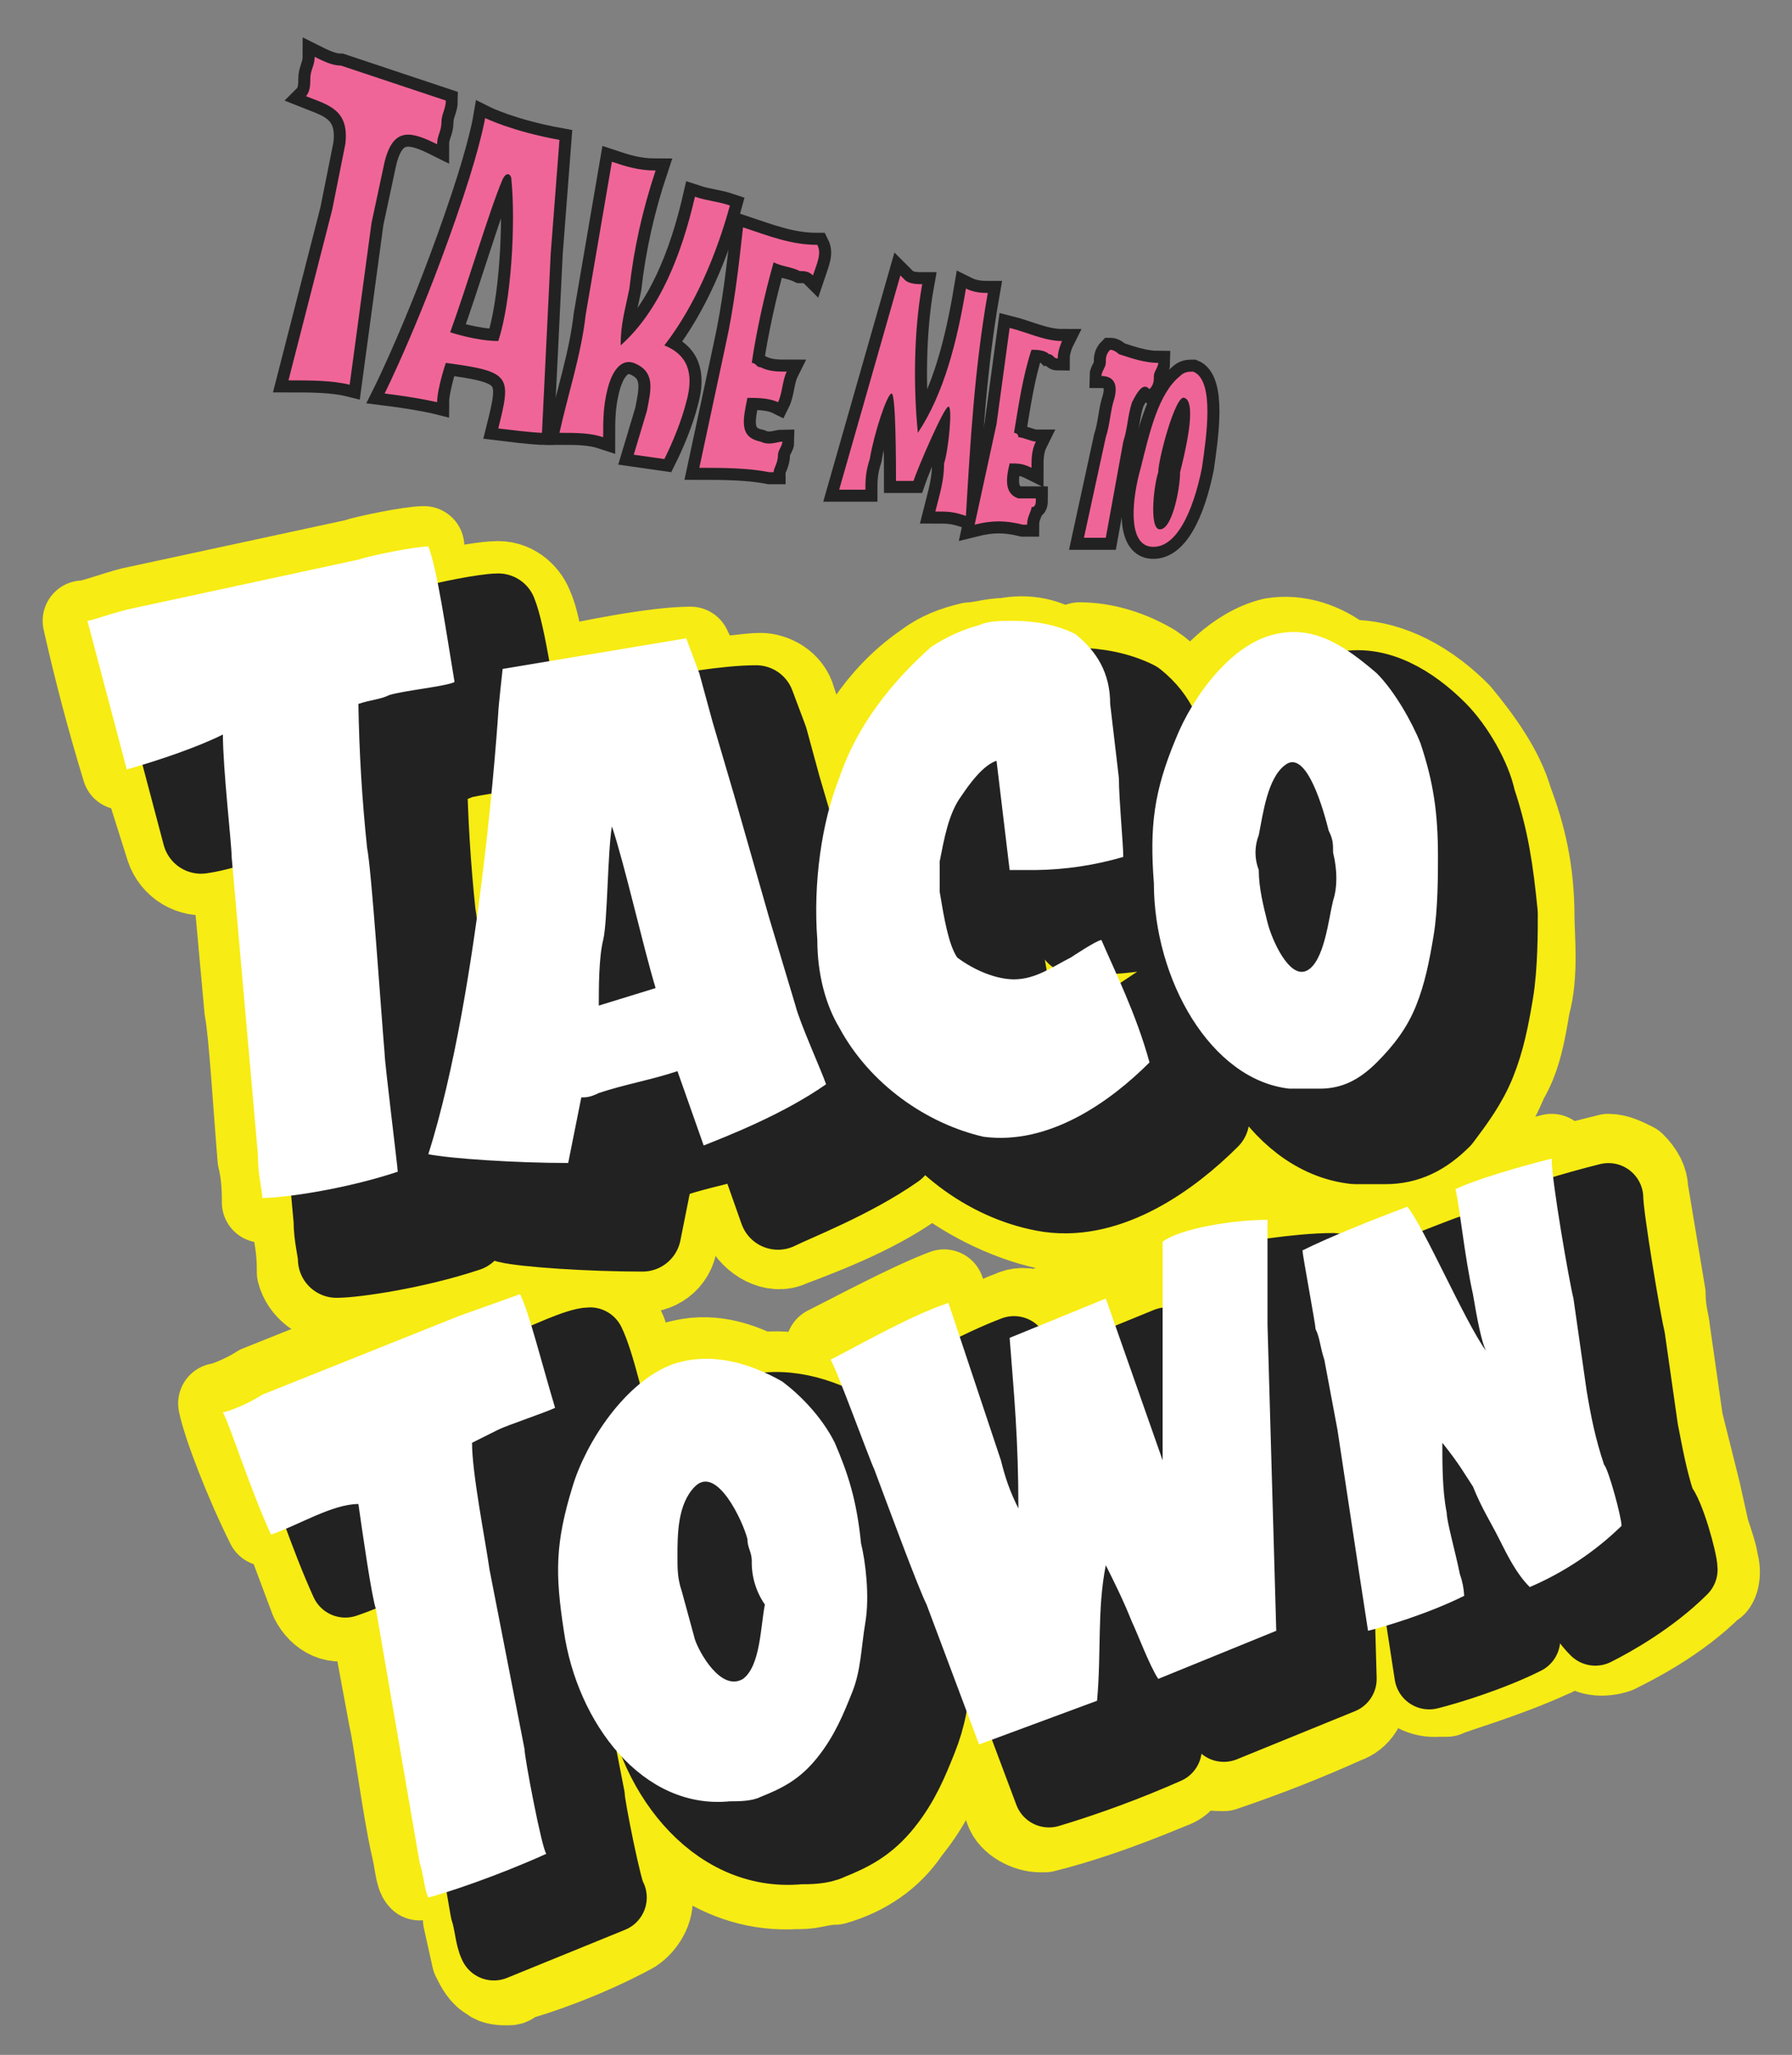 <?xml version="1.0" encoding="UTF-8"?>
<svg width="41px" height="47px" viewBox="0 0 41 47" version="1.1" xmlns="http://www.w3.org/2000/svg" xmlns:xlink="http://www.w3.org/1999/xlink">
    <rect x="0" y="0" width="41" height="47" fill="#808080" stroke="none"/>
    <title>logo-blue</title>
    <g id="Page-1" stroke="none" stroke-width="1" fill="none" fill-rule="evenodd">
        <g id="logo-blue" transform="translate(1.9, 1.3)" fill-rule="nonzero">
            <g id="Group" stroke-linejoin="round" transform="translate(0, 11.2)" fill="#F7EC13" stroke="#F7EC13" stroke-width="1.848">
                <path d="M23.6,9.8 C23.7,9.9 23.7,10 23.8,10.1 C23.9,10.1 23.9,10 24,10 C24.4,9.7 24.5,9.7 24.7,9.7 L25,9.7 C25,9.6 25,9.6 24.9,9.6 L23.6,9.8 L23.6,9.8 Z M21.9,10 C22,9.9 22.1,9.9 22.2,9.8 C22.1,9.7 21.9,9.7 21.9,9.6 L21.9,10 L21.9,10 Z M8.8,5.8 C8.8,6.6 8.9,7.7 9,8.3 L9,8.7 L9,9 L9.4,5.6 C9.1,5.7 8.9,5.8 8.8,5.8 Z M6.2,21.7 L4.6,22.5 L5.2,24.1 C5.4,24.5 5.8,24.7 6.2,24.5 C6.3,24.4 6.5,24.4 6.6,24.3 L6.6,24.1 C6.6,23.8 6.4,22.4 6.2,21.7 L6.2,21.7 Z M15.4,24.2 C15.4,23.9 15.3,23.5 15.3,23.2 C15.3,23 15.2,22.9 15.2,22.7 C15.1,22.3 14.5,21 14,21.5 C13.6,21.9 13.6,22.6 13.6,23.1 C13.6,23.4 13.6,23.6 13.7,23.9 L14,25 C14.1,25.3 14.6,26.2 15.1,25.9 C15.3,25.6 15.3,24.7 15.4,24.2 Z M18.2,21 C18.2,20.9 17.8,20.1 17.6,19.4 C16.9,19 16.2,18.8 15.5,18.9 C15.7,19 15.8,19.1 15.9,19.1 C16.3,19.4 16.8,19.9 17.1,20.5 C17.5,21.2 17.7,21.8 17.8,22.8 C17.9,23.2 18,24 17.9,24.6 C17.8,25.2 17.8,25.7 17.6,26.2 C17.4,26.7 17.2,27.2 16.8,27.7 C16.4,28.2 16,28.4 15.5,28.6 C15.3,28.7 15,28.7 14.8,28.7 C12.8,28.9 11.3,26.9 11,24.8 C10.8,23.5 10.8,22.8 11.2,21.5 C11.5,20.7 12.1,19.7 12.8,19.1 C12.6,18.6 12.5,18.1 12.4,17.9 C12.2,17.6 11.9,17.4 11.6,17.5 L10.4,17.9 C10.6,18.4 10.7,19.1 10.9,19.8 C10.7,19.9 9.8,20.2 9.6,20.3 L9,20.6 C9,21.3 9.3,22.8 9.4,23.5 L10.2,27.6 C10.2,27.8 10.6,29.9 10.7,30 C10,30.4 9.2,30.6 8.6,30.8 C8.6,31 8.7,31.2 8.7,31.4 L8.9,32.3 C9,32.5 9.1,32.7 9.3,32.8 C9.4,32.9 9.6,32.9 9.7,32.9 C9.8,32.9 9.8,32.9 9.9,32.8 C10.3,32.7 11.5,32.3 12.6,31.7 C12.9,31.5 13.1,31.1 13,30.8 C12.9,30.6 12.6,28.7 12.5,28.5 C12.5,28.4 12.4,28.3 12.4,28.2 C13.2,29.7 14.6,30.8 16.3,30.7 L16.4,30.7 C16.7,30.7 16.9,30.6 17.2,30.6 C17.9,30.4 18.5,30 18.9,29.4 C19.3,28.9 19.6,28.4 19.8,27.7 C20,27.3 20,26.9 20.1,26.4 L19.3,24.3 C19.3,23.7 18.5,21.9 18.2,21 L18.2,21 Z M29.1,23.5 L28.6,20.2 L28.3,18.6 C28.2,18.3 28.2,18.1 28.1,17.9 C28.1,17.8 27.8,16.2 27.8,16.1 C28,16 28.3,15.9 28.5,15.8 L28.4,15.8 C28,15.8 27.4,15.9 27,15.9 L27,18 L27.2,25 L24.5,26.1 C24.3,25.8 24,25 23.9,24.8 C23.7,24.3 23.5,23.9 23.3,23.5 C23.1,24.5 23.2,25.5 23.1,26.6 C22.288,26.957 21.453,27.257 20.6,27.5 L21.1,28.9 C21.2,29.2 21.6,29.4 21.9,29.4 L22,29.4 C22.8,29.2 23.7,28.9 24.9,28.4 C25.2,28.3 25.3,28.1 25.4,27.8 C25.6,28 25.9,28 26.1,28 C27.051,27.679 27.985,27.312 28.9,26.9 C29.2,26.8 29.4,26.5 29.4,26.1 C29.4,25.7 29.4,25.4 29.3,25 C29.2,25 29.1,25.1 29.1,25.1 C29.4,24.8 29.1,23.5 29.1,23.5 L29.1,23.5 Z M21,20.7 C21.1,21.1 21.2,21.4 21.4,21.8 C21.4,20.2 21.3,19.2 21.2,17.9 C21.4,17.8 21.6,17.7 21.9,17.6 C21.8,17.6 21.8,17.5 21.8,17.5 C21.6,17.4 21.4,17.4 21.2,17.5 C20.9,17.6 20.6,17.8 20.3,17.9 C20.4,18.9 20.8,20.1 21,20.7 L21,20.7 Z" id="Shape"></path>
                <path d="M24.7,20.7 L24.7,18.7 L24.7,17.3 C24.4,17.4 24,17.5 23.7,17.7 C23.9,18.7 24.4,20.2 24.7,20.7 Z M37.4,23.2 C37.4,23.1 37.3,22.8 37.2,22.5 L37,21.6 L36.6,20 L36.3,17.9 C36.3,17.8 36.2,17.5 36.2,17.1 L35.8,14.7 C35.8,14.5 35.7,14.3 35.5,14.1 C35.3,14 35.1,13.9 34.9,13.9 L33.7,14.2 L34.1,16.8 L34.4,18.9 C34.5,19.5 34.6,20 34.8,20.6 C34.9,20.8 35.1,21.9 35.2,22.1 C34.592,22.692 33.88,23.166 33.1,23.5 C32.8,23.2 32.6,22.8 32.4,22.4 C32.2,22 32,21.7 31.8,21.2 C31.6,20.9 31.5,20.7 31.1,20.2 C31.1,20.7 31.1,21.3 31.2,21.8 C31.2,22 31.4,22.7 31.5,23.2 C31.558,23.361 31.591,23.529 31.6,23.7 C31,24 30.3,24.2 29.8,24.4 C29.8,24.5 29.9,25.1 30,25.5 L30.1,25.7 C30.2,25.9 30.3,26.1 30.5,26.2 C30.654,26.281 30.827,26.316 31,26.3 L31.2,26.3 C31.4,26.2 32.5,25.9 33.6,25.4 C33.9,25.3 34,25 34,24.8 C34.1,24.9 34.1,25 34.2,25.1 C34.4,25.4 34.8,25.4 35.1,25.3 C35.5,25.1 36.5,24.6 37.3,23.8 C37.4,23.8 37.5,23.5 37.4,23.2 L37.4,23.2 Z M32.1,18.3 C32,18.1 31.9,17.6 31.8,17 L31.5,15.4 L30.6,15.7 L32.1,18.3 L32.1,18.3 Z M10.5,29.8 C10.5,29.7 10.1,27.6 10,27.4 L9.2,23.3 C8.969,22.349 8.835,21.378 8.8,20.4 L9.4,20.1 L10.7,19.6 C10.5,19 10.4,18.3 10.2,17.7 L9.9,16.9 L8.5,17.4 L4,19.2 C3.7,19.4 3.2,19.6 3.1,19.6 C3.2,20.1 3.7,21.4 4.2,22.4 C4.3,22.4 4.4,22.3 4.5,22.3 C5,22.1 5.6,21.7 6.1,21.5 C6.3,22.2 6.5,23.7 6.5,23.9 L6.5,24.1 L7,26.8 C7.1,27.2 7.3,28.8 7.5,29.7 C7.6,30.1 7.6,30.4 7.7,30.5 C7.8,30.4 8,30.4 8.3,30.3 C9,30.4 9.8,30.1 10.5,29.8 L10.5,29.8 Z" id="Shape"></path>
                <path d="M11.2,21.5 C10.8,22.8 10.8,23.5 11,24.8 C11.3,26.9 12.8,28.9 14.8,28.7 C15.1,28.7 15.3,28.6 15.5,28.6 C16,28.5 16.4,28.2 16.8,27.7 C17.163,27.257 17.435,26.748 17.6,26.2 C17.8,25.7 17.9,25.2 17.9,24.6 C18,24 17.9,23.2 17.8,22.8 C17.7,21.8 17.5,21.2 17.1,20.5 C16.8,20 16.4,19.4 15.9,19.1 C15.79,18.995 15.65,18.925 15.5,18.9 C14.9,18.6 14.2,18.4 13.4,18.7 L12.8,19 C12.001,19.63 11.437,20.511 11.2,21.5 L11.2,21.5 Z M14.9,25.9 C14.4,26.2 14,25.4 13.8,25 C13.7,24.7 13.6,24.3 13.5,23.9 C13.4,23.6 13.4,23.4 13.4,23.1 C13.4,22.6 13.5,21.9 13.8,21.5 C14.3,21 14.9,22.3 15,22.7 C15.081,22.854 15.116,23.027 15.1,23.2 C15.2,23.5 15.2,23.9 15.2,24.2 C15.3,24.7 15.3,25.6 14.9,25.9 Z M23.3,26.4 C23.4,25.3 23.2,24.3 23.5,23.3 L24.1,24.6 C24.2,24.8 24.5,25.6 24.7,25.9 C25.2,25.7 26.3,25.4 27.4,24.8 L27.2,17.8 L27.2,15.7 L27.2,15.3 C26.4,15.3 25.2,15.5 24.7,15.6 L24.7,17.2 L24.7,18.6 C24.7,19.3 24.8,19.9 24.7,20.6 C24.4,20.1 24,18.6 23.6,17.6 C23.5,17.3 23.4,17.1 23.4,16.9 C22.9,17 22.3,17.3 21.8,17.5 C21.5,17.6 21.3,17.7 21.1,17.8 C21.3,19.1 21.3,20.1 21.3,21.7 C21.2,21.3 21.1,21 20.9,20.6 L20,17.8 L19.7,17 C18.9,17.3 17.6,18 17,18.3 C17.1,18.4 17.2,18.8 17.4,19.2 L18,20.8 L19.2,23.9 C19.3,24.3 19.6,25.2 20,26 C20.2,26.4 20.3,26.8 20.4,27.1 C20.5,27.1 20.6,27 20.7,27 C21.6,27.1 22.5,26.7 23.3,26.4 L23.3,26.4 Z M31.6,24 C31.6,23.9 31.5,23.7 31.5,23.5 L31.2,22.1 C31.1,21.5 31.1,21 31.1,20.5 C31.5,21 31.6,21.2 31.8,21.5 C32,21.9 32.3,22.3 32.4,22.7 C32.6,23.1 32.9,23.5 33.1,23.8 C33.5,23.6 34.4,23.1 35.2,22.4 C35.1,22.1 34.9,21 34.8,20.9 C34.6,20.4 34.5,19.8 34.4,19.2 L34.1,17.1 C34,16.8 33.8,15.3 33.7,14.5 C33.7,14.2 33.6,14 33.6,13.9 C32.8,14.1 31.8,14.4 31.4,14.6 C31.4,14.7 31.5,15 31.5,15.3 L31.8,16.9 C31.9,17.5 32,18.1 32.1,18.2 C31.7,17.7 31.1,16.4 30.7,15.5 C30.6,15.2 30.4,15 30.4,14.9 L28.7,15.5 C28.4,15.6 28.2,15.7 28,15.8 C28,15.9 28.3,17.5 28.3,17.6 C28.4,17.8 28.4,18.1 28.5,18.3 L28.8,19.9 C29,20.7 29.2,22.7 29.3,23.2 L29.5,24.5 C29.6,24.5 29.6,24.4 29.7,24.4 C29.8,24.4 29.8,24.3 29.9,24.3 C30.3,24.5 31,24.3 31.6,24 L31.6,24 Z M3.4,7.3 L3.4,7.2 C3.366,6.265 3.299,5.331 3.2,4.4 C2.7,4.6 1.9,4.8 1.3,5 L1.9,6.9 C2.038,7.321 2.464,7.577 2.9,7.5 C3,7.4 3.2,7.4 3.4,7.3 L3.4,7.3 Z" id="Shape"></path>
                <path d="M8.4,3.2 C8.2,3.3 7.2,3.4 6.9,3.5 C6.7,3.6 6.5,3.6 6.2,3.7 C6.217,4.802 6.284,5.904 6.4,7 C6.5,7.5 6.7,10.5 6.8,11.7 C6.8,11.9 7.1,14.3 7.1,14.4 C6.2,14.7 5.3,14.8 4.7,14.9 C4.7,15.2 4.8,15.4 4.8,15.6 C4.9,16.1 4.9,16.4 4.9,16.6 C5,17 5.4,17.3 5.8,17.3 L5.9,17.3 C6.4,17.2 7.7,17 9,16.6 C9.2,16.5 9.3,16.4 9.4,16.3 C9.5,16.3 9.5,16.3 9.5,16.4 C10,16.5 11.6,16.6 12.8,16.6 L12.8,16.6 C13.2,16.6 13.6,16.3 13.6,15.8 C13.6,15.6 13.7,15.4 13.7,15.1 C13.7,15 13.7,14.9 13.8,14.8 L14.7,14.5 C14.7,14.6 14.7,14.6 14.8,14.7 L15.1,15.5 C15.3,15.9 15.8,16.2 16.2,16 C17,15.7 18.3,15.2 19.2,14.5 L19.4,14.3 C20.1,14.9 21.1,15.4 22,15.6 C22.3,15.7 22.5,15.7 22.8,15.7 C24,15.6 25.2,15 26.5,13.7 C26.6,13.6 26.7,13.5 26.7,13.4 C27.3,14.1 28.1,14.6 29.1,14.7 L29.7,14.7 L29.8,14.7 C30.483,14.609 31.117,14.292 31.6,13.8 C32,13.4 32.3,12.9 32.6,12.2 C32.9,11.7 33,11.1 33.1,10.5 C33.3,9.8 33.2,8.9 33.2,8.5 C33.2,7.4 33,6.6 32.7,5.8 C32.5,5.1 32,4.4 31.5,3.8 C30.6,2.9 29.7,2.6 29,2.6 C29.2,2.7 29.4,2.9 29.6,3.1 C30,3.5 30.4,4.2 30.6,4.7 C30.9,5.5 31,6.2 31.1,7.2 C31.1,7.6 31.1,8.4 31,9 C30.9,9.6 30.8,10.1 30.6,10.6 C30.4,11.1 30.1,11.5 29.7,11.9 C29.3,12.3 28.9,12.5 28.4,12.5 L27.7,12.5 C26.4,12.4 25.4,11.2 25,9.8 C24.9,9.8 24.8,9.7 24.7,9.8 C24.5,9.8 24.4,9.9 24,10.1 C23.9,10.1 23.9,10.2 23.8,10.2 C24,10.7 24.3,11.2 24.4,11.8 C23.5,12.7 22.1,13.7 20.6,13.5 C19.3,13.2 18,12.3 17.3,11 C17,10.5 16.8,9.8 16.8,9 C16.7,8 16.9,6.8 17.1,6 C17,5.8 17,5.6 16.9,5.4 L16.6,4.4 L16.3,3.5 C16.2,3.1 15.8,2.9 15.5,2.9 C15.2,2.9 14.7,3 14.2,3 L14.2,3.1 L14.5,4.2 L15,5.9 L15.8,8.7 L16.4,10.7 C16.5,11.1 17,12.2 17.1,12.5 C16.1,13.2 14.8,13.7 14.3,13.9 L13.7,12.2 C13.1,12.4 12.5,12.5 11.9,12.7 C11.7,12.8 11.6,12.8 11.5,12.8 L11.2,14.3 C10,14.3 8.5,14.2 8,14.1 C8.4,12.6 8.7,10.7 8.9,9.1 L8.9,8.8 L8.9,8.4 C8.8,7.8 8.8,6.7 8.7,5.9 C8.8,5.9 9.1,5.8 9.3,5.8 L9.5,3.9 C9.5,3.8 9.6,2.9 9.6,2.9 L10.6,2.7 C10.5,2.1 10.4,1.6 10.3,1.4 C10.2,1.1 9.9,0.8 9.5,0.8 C9.2,0.8 8.7,0.9 8.1,1 L8.4,3.2 L8.4,3.2 Z M12.1,6.3 C12,6.9 12,8.5 11.9,8.9 C11.8,9.3 11.8,10 11.8,10.4 L13.1,10 C12.8,9.1 12.4,7.3 12.1,6.3 L12.1,6.3 Z" id="Shape"></path>
                <path d="M23.4,3.7 L23.6,5.4 C23.6,5.9 23.7,6.9 23.7,7.2 C23.05,7.39 22.377,7.491 21.7,7.5 L21.1,7.5 L20.8,5 C20.5,5.1 20.2,5.5 20,5.8 C19.7,6.2 19.6,6.8 19.5,7.3 L19.5,8 C19.6,8.6 19.7,9.2 19.9,9.5 C20.3,9.8 20.8,10 21.2,10 C21.4,10 21.6,9.9 21.8,9.8 C21.8,9.7 21.7,9.6 21.7,9.4 C21.8,9.5 21.9,9.6 22,9.6 C22.11,9.495 22.25,9.425 22.4,9.4 C22.4,9.4 23,9 23.1,9 C23.2,9.2 23.3,9.4 23.5,9.6 C23.8,9.6 24.3,9.5 24.8,9.4 C24.6,8.8 24.5,8.2 24.5,7.5 C24.4,6.2 24.5,5.4 25,4.2 L25.3,3.6 C25.116,3.236 24.84,2.926 24.5,2.7 C24,2.4 23.4,2.2 22.8,2.2 C23.1,2.7 23.3,3.2 23.4,3.7 Z M28.6,8.1 C28.7,7.8 28.6,7.4 28.6,7.1 C28.6,6.9 28.6,6.8 28.5,6.6 C28.4,6.2 28,4.7 27.5,5.1 C27.1,5.4 27,6.2 26.9,6.7 C26.8,6.957 26.8,7.243 26.9,7.5 C26.9,7.9 27,8.3 27.1,8.7 C27.2,9.1 27.6,10 28,9.8 C28.5,9.5 28.6,8.5 28.6,8.1 Z M3.2,4.4 C3.299,5.331 3.366,6.265 3.4,7.2 L3.4,7.3 L3.7,10.6 C3.8,11.1 3.9,12.8 4,14 C4.1,14.4 4.1,14.8 4.1,15 C4.2,15 4.5,14.9 4.7,14.9 L7.1,14.4 C7.1,14.3 6.8,11.9 6.8,11.7 C6.6,10.5 6.4,7.5 6.4,7 C6.3,6.1 6.2,4.4 6.2,3.7 C6.5,3.6 6.7,3.6 6.9,3.5 C7.2,3.4 8.2,3.3 8.4,3.2 L8,0.9 C7.9,0.5 7.8,0.2 7.8,0 C7.5,0 6.5,0.2 6.2,0.3 L1.1,1.4 C0.7,1.5 0.2,1.7 -3.55271368e-15,1.7 C0.257,2.844 0.557,3.978 0.9,5.1 C1,5.1 1.1,5 1.2,5 L3.2,4.4 L3.2,4.4 Z M9.6,2.8 L9.5,3.8 L9.3,5.7 L8.9,9.1 C8.7,10.8 8.4,12.6 8,14.1 C8.5,14.2 10,14.3 11.2,14.3 L11.5,12.8 C11.7,12.7 11.8,12.7 11.9,12.7 C12.5,12.5 13.1,12.3 13.7,12.2 L14.3,13.9 C14.8,13.7 16.1,13.2 17.1,12.5 C17,12.1 16.5,11.1 16.4,10.7 C16.2,10.1 15.9,9.3 15.8,8.7 C15.5,7.9 15.5,7.6 15,5.9 L14.5,4.2 C14.4,3.9 14.3,3.5 14.2,3.1 L14.2,3 C14.1,2.7 13.9,2.3 13.9,2.3 C13.1,2.3 11.6,2.6 10.7,2.8 C10,2.7 9.6,2.8 9.6,2.8 Z M11.8,10.5 C11.9,10.1 11.9,9.4 11.9,9 C12,8.5 12,6.9 12.1,6.4 C12.4,7.3 12.8,9.1 13.1,10.1 L11.8,10.5 L11.8,10.5 Z" id="Shape"></path>
                <path d="M16.7,9 C16.8,9.8 16.9,10.4 17.2,11 C17.9,12.3 19.2,13.2 20.5,13.5 C22,13.8 23.3,12.7 24.3,11.8 L23.7,10.2 C23.6,10.1 23.6,10 23.5,9.9 C23.4,9.7 23.2,9.4 23.1,9.3 C23.1,9.3 22.5,9.7 22.4,9.7 C22.29,9.805 22.15,9.875 22,9.9 C21.9,10 21.8,10 21.7,10.1 C21.5,10.2 21.3,10.3 21.1,10.3 C20.6,10.3 20.2,10.1 19.8,9.8 C19.5,9.6 19.4,8.9 19.4,8.3 L19.4,7.6 C19.5,7.1 19.6,6.5 19.9,6.1 C20.1,5.8 20.4,5.4 20.7,5.3 L21,7.8 L21.6,7.8 C22.1,7.8 22.9,7.7 23.6,7.5 C23.7,7.2 23.6,6.2 23.5,5.7 C23.5,5.1 23.4,4.6 23.3,4 C23.2,3.4 23,3 22.7,2.6 C22.6,2.5 22.6,2.4 22.5,2.4 C22.1,2.1 21.6,2 21.1,2.1 C20.8,2.1 20.5,2.2 20.3,2.2 C19.9,2.3 19.6,2.4 19.2,2.7 C18.2,3.4 17.5,4.5 17.1,5.7 C17,5.9 17,6.1 16.9,6.3 C16.8,6.8 16.7,7.9 16.7,9 L16.7,9 Z M24.5,7.8 C24.502,8.445 24.603,9.086 24.8,9.7 C24.8,9.8 24.8,9.8 24.9,9.8 C25.4,11.2 26.4,12.4 27.6,12.5 L28.3,12.5 C28.8,12.4 29.2,12.3 29.6,11.9 C30,11.5 30.2,11.1 30.5,10.6 C30.7,10.1 30.9,9.6 30.9,9 C31,8.4 31,7.6 31,7.2 C31,6.1 30.8,5.5 30.5,4.7 C30.3,4.1 29.9,3.5 29.5,3.1 C29.3,2.9 29.1,2.8 28.9,2.6 C28.4,2.2 27.8,2 27.2,2.1 C26.4,2.3 25.7,3 25.2,3.8 L24.9,4.4 C24.5,5.7 24.5,6.4 24.5,7.8 L24.5,7.8 Z M28.1,9.7 C27.7,9.9 27.3,9 27.2,8.6 C27.1,8.2 27.1,7.8 27,7.4 L27,6.6 C27.1,6.1 27.2,5.3 27.6,5 C28.1,4.6 28.5,6.1 28.6,6.5 C28.6,6.7 28.7,6.8 28.7,7 C28.7,7.4 28.8,7.7 28.7,8 C28.6,8.5 28.5,9.5 28.1,9.7 L28.1,9.7 Z" id="Shape"></path>
            </g>
            <path d="M6,34.9 C5.5,33.8 5.1,32.5 4.9,32.1 C5,32.1 5.5,31.9 5.8,31.7 L10.2,29.9 C10.5,29.8 11.3,29.4 11.6,29.4 C11.8,29.8 12.1,31 12.3,32 C12.1,32.1 11.2,32.4 11,32.5 L10.4,32.8 C10.4,33.5 10.7,35 10.8,35.7 L11.6,39.8 C11.6,40 12,42 12.1,42.1 L9.4,43.2 C9.3,43 9.3,42.7 9.2,42.4 L8.7,39.5 L8.2,36.6 C8.1,36.3 7.9,34.9 7.8,34.2 C7.4,34.3 6.6,34.7 6,34.9 L6,34.9 Z M19.4,35.1 C19.5,35.5 19.6,36.3 19.5,36.9 C19.5,37.5 19.4,38 19.2,38.5 C19,39 18.8,39.5 18.4,40 C18,40.5 17.6,40.7 17.1,40.9 C16.9,41 16.6,41 16.4,41 C14.4,41.2 12.9,39.2 12.7,37.1 C12.5,35.8 12.5,35.1 12.9,33.8 C13.2,32.8 14.1,31.4 15.1,31 C16,30.7 16.9,31 17.6,31.4 C18,31.7 18.5,32.2 18.8,32.7 L19.4,35.1 L19.4,35.1 Z M16.8,35.5 C16.8,35.3 16.7,35.2 16.7,35 C16.6,34.6 16,33.3 15.5,33.8 C15.1,34.2 15.1,34.9 15.1,35.4 C15.1,35.7 15.1,35.9 15.2,36.2 L15.5,37.3 C15.6,37.6 16.1,38.5 16.6,38.1 C17,37.8 17,36.9 17.1,36.4 C17,36.2 16.9,35.9 16.8,35.5 L16.8,35.5 Z M28.6,27.7 L28.6,30.1 L28.8,37.1 L26.1,38.2 C25.9,37.9 25.6,37.1 25.5,36.9 L24.9,35.6 C24.7,36.6 24.8,37.6 24.8,38.7 C23.921,39.089 23.02,39.423 22.1,39.7 L20.9,36.5 C20.7,36.1 20,34.2 19.7,33.4 C19.6,33.2 18.8,31 18.7,30.9 C19.2,30.6 20.5,29.9 21.3,29.6 L22.5,33.1 L22.8,34.2 C22.8,32.6 22.7,31.6 22.6,30.3 L24.8,29.4 C25.1,30.2 25.6,32.4 26.1,33 L26.1,31 L26.1,28 C26.6,27.9 27.8,27.7 28.6,27.7 L28.6,27.7 Z M36.6,34.6 C35.9,35.3 35,35.8 34.6,36 C34.3,35.7 34.1,35.3 33.9,34.9 C33.7,34.5 33.5,34.2 33.3,33.7 C33.1,33.4 33,33.2 32.6,32.7 C32.6,33.2 32.6,33.8 32.7,34.3 C32.7,34.5 32.9,35.1 32.9,35.7 C32.958,35.861 32.991,36.029 33,36.2 C32.2,36.6 31.2,36.9 30.8,37 L30.6,35.7 L30.1,32.4 L29.8,30.8 C29.7,30.5 29.7,30.3 29.6,30.1 C29.6,30 29.3,28.4 29.3,28.3 C29.9,28 30.9,27.6 31.7,27.3 C32.1,27.8 33,29.9 33.4,30.5 C33.3,30.3 33.2,29.8 33.1,29.2 C32.9,28.3 32.8,27.2 32.7,26.8 C33.1,26.6 34.1,26.3 34.9,26.1 C34.9,26.5 35.3,28.9 35.4,29.3 L35.7,31.4 C35.8,31.9 35.9,32.5 36.1,33.1 C36.3,33.3 36.6,34.4 36.6,34.6 L36.6,34.6 Z" id="Shape" stroke="#222222" stroke-width="1.595" fill="#222222" stroke-linejoin="round"></path>
            <path d="M4.3,33.8 C3.8,32.7 3.4,31.4 3.2,31 C3.3,31 3.8,30.8 4.1,30.6 L8.6,28.8 L10,28.3 C10.2,28.7 10.5,29.9 10.8,30.9 C10.6,31 9.7,31.3 9.5,31.4 L8.9,31.7 C8.9,32.4 9.2,33.9 9.3,34.6 L10.1,38.7 C10.1,38.9 10.5,41 10.6,41.1 C9.5,41.6 8.3,42 7.9,42.1 C7.8,41.9 7.8,41.6 7.7,41.3 L7.2,38.4 L6.7,35.5 C6.6,35.2 6.4,33.8 6.3,33.1 C5.7,33.1 4.9,33.6 4.3,33.8 L4.3,33.8 Z M17.8,34 C17.9,34.4 18,35.2 17.9,35.8 C17.8,36.4 17.8,36.9 17.6,37.4 C17.4,37.9 17.2,38.4 16.8,38.9 C16.4,39.4 16,39.6 15.5,39.8 C15.3,39.9 15,39.9 14.8,39.9 C12.8,40.1 11.3,38.1 11,36 C10.8,34.7 10.8,34 11.2,32.7 C11.5,31.7 12.4,30.3 13.5,29.9 C14.4,29.6 15.3,29.9 16,30.3 C16.4,30.6 16.9,31.1 17.2,31.7 C17.5,32.4 17.7,33 17.8,34 L17.8,34 Z M15.3,34.4 C15.3,34.2 15.2,34.1 15.2,33.9 C15.1,33.5 14.5,32.2 14,32.7 C13.6,33.1 13.6,33.8 13.6,34.3 C13.6,34.6 13.6,34.8 13.7,35.1 L14,36.2 C14.1,36.5 14.6,37.4 15.1,37.1 C15.5,36.8 15.5,35.9 15.6,35.4 C15.397,35.107 15.292,34.757 15.3,34.4 Z M27.1,26.6 L27.1,29 L27.3,36 L24.6,37.1 C24.4,36.8 24.1,36 24,35.8 C23.8,35.3 23.6,34.9 23.4,34.5 C23.2,35.5 23.3,36.5 23.2,37.6 L20.5,38.6 L19.3,35.4 C19.1,35 18.4,33.1 18.1,32.3 C18,32.1 17.2,29.9 17.1,29.8 C17.7,29.5 18.9,28.8 19.8,28.5 L21,32.1 C21.1,32.5 21.2,32.8 21.4,33.2 C21.4,31.6 21.3,30.6 21.2,29.3 L23.4,28.4 L24.7,32.1 L24.7,30.1 L24.7,27.1 C25.1,26.8 26.3,26.6 27.1,26.6 Z M35.2,33.6 C34.592,34.192 33.88,34.666 33.1,35 C32.8,34.7 32.6,34.3 32.4,33.9 C32.2,33.5 32,33.2 31.8,32.7 C31.6,32.4 31.5,32.2 31.1,31.7 C31.1,32.2 31.1,32.8 31.2,33.3 C31.2,33.5 31.4,34.2 31.5,34.7 C31.558,34.861 31.591,35.029 31.6,35.2 C30.8,35.6 29.8,35.9 29.4,36 L29.2,34.7 L28.7,31.4 L28.4,29.8 C28.3,29.5 28.3,29.3 28.2,29.1 C28.2,29 27.9,27.4 27.9,27.3 C28.5,27 29.5,26.6 30.3,26.3 C30.7,26.8 31.6,28.9 32.1,29.6 C32,29.4 31.9,28.9 31.8,28.3 C31.6,27.4 31.5,26.3 31.4,25.9 C31.8,25.7 32.8,25.4 33.6,25.2 C33.6,25.7 34,28 34.1,28.4 L34.4,30.5 C34.5,31.1 34.6,31.6 34.8,32.2 C34.9,32.3 35.2,33.4 35.2,33.6 L35.2,33.6 Z" id="Shape" fill="#FFFFFF"></path>
            <path d="M2.7,17.8 L1.8,14.4 C1.9,14.4 2.4,14.2 2.8,14.1 L7.9,13 C8.2,12.9 9.2,12.7 9.5,12.7 C9.7,13.2 9.9,14.6 10.1,15.8 C9.9,15.9 8.9,16 8.6,16.1 C8.4,16.2 8.2,16.2 7.9,16.3 C7.917,17.402 7.984,18.504 8.1,19.6 C8.2,20.1 8.4,23.1 8.5,24.2 C8.5,24.4 8.8,26.8 8.8,26.9 C7.6,27.3 6.2,27.5 5.8,27.5 C5.8,27.3 5.7,27 5.7,26.6 L5.4,23.3 L5.1,19.9 C5.066,18.965 4.999,18.031 4.9,17.1 C4.3,17.3 3.4,17.7 2.7,17.8 L2.7,17.8 Z M11.1,16.5 C11.1,16.4 11.2,15.5 11.2,15.5 C11.2,15.5 14.1,14.8 15.4,14.8 L15.7,15.6 L16,16.7 L16.5,18.4 L17.3,21.2 L17.9,23.2 C18,23.6 18.5,24.7 18.6,25 C17.6,25.7 16.3,26.2 15.9,26.4 L15.3,24.7 C14.7,24.9 14.1,25 13.5,25.2 C13.3,25.3 13.2,25.3 13.1,25.4 L12.8,26.9 C11.6,26.9 10.1,26.8 9.7,26.7 C10.7,22.7 11.1,16.5 11.1,16.5 L11.1,16.5 Z M14.6,22.7 C14.3,21.7 13.9,19.9 13.7,19 C13.6,19.6 13.6,21.1 13.5,21.6 C13.4,22 13.4,22.7 13.4,23.1 L14.6,22.7 Z M25.8,24.3 C24.9,25.2 23.5,26.2 22.1,26 C20.8,25.8 19.5,24.9 18.8,23.6 C18.5,23.1 18.3,22.4 18.3,21.6 C18.2,20.3 18.4,18.9 18.8,18 C19.2,16.8 20,15.8 20.9,15 C21.212,14.794 21.548,14.626 21.9,14.5 C22.1,14.4 22.4,14.4 22.7,14.4 C23.2,14.4 23.7,14.5 24.1,14.7 C24.6,15.1 24.8,15.6 24.9,16.3 L25.1,18 C25.1,18.5 25.2,19.5 25.2,19.8 C24.5,20 23.8,20.1 23.3,20.1 L22.7,20.1 L22.4,17.6 C22.1,17.7 21.8,18.1 21.6,18.4 C21.3,18.8 21.2,19.4 21.1,19.9 L21.1,20.6 C21.2,21.2 21.3,21.8 21.5,22.1 C21.9,22.4 22.3,22.6 22.8,22.6 C23.3,22.6 23.7,22.3 24.1,22 L24.7,21.6 C25,22.2 25.5,23.2 25.8,24.3 L25.8,24.3 Z M32.4,19.6 C32.4,20 32.4,20.8 32.3,21.4 C32.2,22 32.1,22.5 31.9,23 C31.7,23.5 31.4,23.9 31.1,24.3 C30.7,24.7 30.3,24.9 29.8,24.9 L29.1,24.9 C27.3,24.7 26.1,22.4 26,20.2 C25.9,18.9 26,18.1 26.5,16.9 C26.9,15.9 27.8,14.7 28.8,14.5 C29.6,14.3 30.4,14.8 31,15.4 C31.4,15.8 31.8,16.5 31.9,17 C32.2,17.9 32.3,18.6 32.4,19.6 Z M30,19.6 C30,19.4 30,19.3 29.9,19.1 C29.8,18.7 29.4,17.2 28.9,17.6 C28.5,17.9 28.4,18.7 28.3,19.2 C28.2,19.457 28.2,19.743 28.3,20 C28.3,20.4 28.4,20.8 28.5,21.1 C28.6,21.4 28.9,22.4 29.4,22.2 C29.8,22 29.9,21 30,20.6 C30.1,20.3 30,19.9 30,19.6 L30,19.6 Z" id="Shape" stroke="#222222" stroke-width="1.768" fill="#222222" stroke-linejoin="round"></path>
            <path d="M1,16.3 L0.1,12.9 C0.2,12.9 0.7,12.7 1.2,12.6 L6.3,11.5 C6.6,11.4 7.6,11.2 7.9,11.2 C8.1,11.7 8.3,13.1 8.5,14.3 C8.3,14.4 7.3,14.5 7,14.6 C6.8,14.7 6.6,14.7 6.3,14.8 C6.317,15.902 6.384,17.004 6.5,18.1 C6.6,18.6 6.8,21.6 6.9,22.8 C6.9,23 7.2,25.4 7.2,25.5 C6,25.9 4.6,26.1 4.1,26.1 C4.1,25.9 4,25.6 4,25.1 L3.7,21.7 L3.4,18.3 C3.4,18 3.2,16.3 3.2,15.5 C2.6,15.8 1.7,16.1 1,16.3 Z M9.5,15 C9.5,14.9 9.6,14 9.6,14 L13.8,13.3 L14.1,14.1 L14.4,15.2 L14.9,16.9 L15.7,19.7 L16.3,21.7 C16.4,22.1 16.9,23.2 17,23.5 C16,24.2 14.7,24.7 14.2,24.9 L13.6,23.2 C13,23.4 12.4,23.5 11.8,23.7 C11.6,23.8 11.5,23.8 11.4,23.8 L11.1,25.3 C9.9,25.3 8.4,25.2 7.9,25.1 C9.1,21.3 9.5,15 9.5,15 L9.5,15 Z M13.1,21.3 C12.8,20.3 12.4,18.5 12.1,17.6 C12,18.2 12,19.8 11.9,20.2 C11.8,20.6 11.8,21.3 11.8,21.7 L13.1,21.3 L13.1,21.3 Z M24.4,23 C23.5,23.9 22.1,24.9 20.6,24.7 C19.3,24.4 18,23.5 17.3,22.2 C17,21.7 16.8,21 16.8,20.2 C16.7,18.9 16.9,17.5 17.3,16.5 C17.7,15.3 18.5,14.3 19.4,13.5 C19.7,13.3 20.1,13.1 20.5,13 C20.7,12.9 21,12.9 21.3,12.9 C21.8,12.9 22.3,13 22.7,13.2 C23.2,13.6 23.5,14.1 23.5,14.8 L23.7,16.5 C23.7,17 23.8,18 23.8,18.3 C23.15,18.49 22.477,18.591 21.8,18.6 L21.2,18.6 L20.9,16.1 C20.6,16.2 20.3,16.6 20.1,16.9 C19.8,17.3 19.7,17.9 19.6,18.4 L19.6,19.1 C19.7,19.7 19.8,20.3 20,20.6 C20.4,20.9 20.9,21.1 21.3,21.1 C21.8,21.1 22.2,20.8 22.6,20.6 C22.6,20.6 23.2,20.2 23.3,20.2 C23.6,20.9 24.1,21.9 24.4,23 L24.4,23 Z M31,18.3 C31,18.7 31,19.5 30.9,20.1 C30.8,20.7 30.7,21.2 30.5,21.7 C30.3,22.2 30,22.6 29.6,23 C29.2,23.4 28.8,23.6 28.3,23.6 L27.6,23.6 C25.8,23.4 24.5,21.1 24.5,18.9 C24.4,17.6 24.5,16.8 25,15.6 C25.4,14.6 26.3,13.4 27.3,13.2 C28.2,13 28.9,13.5 29.6,14.1 C30,14.5 30.4,15.2 30.6,15.7 C30.9,16.6 31,17.3 31,18.3 Z M28.6,18.2 C28.6,18 28.6,17.9 28.5,17.7 C28.4,17.3 28,15.8 27.5,16.2 C27.1,16.5 27,17.3 26.9,17.8 C26.8,18.057 26.8,18.343 26.9,18.6 C26.9,19 27,19.4 27.1,19.8 C27.2,20.2 27.6,21.1 28,20.9 C28.4,20.7 28.5,19.7 28.6,19.3 C28.7,19 28.7,18.6 28.6,18.2 Z" id="Shape" fill="#FFFFFF"></path>
            <g id="Group" transform="translate(4.7, -0)" fill="#222222" stroke="#222222" stroke-width="0.55">
                <path d="M2.2,2.4 L1.9,3.8 L1.4,7.5 C1,7.4 0.5,7.4 1.77635684e-15,7.4 L1,3.5 L1.3,2 C1.4,1.2 0.9,1.1 0.4,0.9 C0.5,0.8 0.5,0.6 0.5,0.5 C0.5,0.3 0.6,0.2 0.6,3.55271368e-15 C0.8,0.1 1,0.2 1.2,0.2 L3.6,1 C3.6,1.2 3.5,1.3 3.5,1.5 C3.5,1.7 3.4,1.8 3.4,2 C2.8,1.7 2.4,1.6 2.2,2.4 L2.2,2.4 Z" id="B"></path>
                <path d="M4.8,8.5 C5.1,7.3 5.1,7.2 3.6,7 C3.5,7.3 3.4,7.7 3.4,7.9 C3.4,7.9 3,7.8 2.2,7.7 C2.2,7.7 3.1,5.9 4,3.2 C4.4,2 4.5,1.4 4.5,1.4 C4.5,1.4 5.1,1.7 6.2,1.9 L6,4.5 L5.8,8.6 C5.8,8.6 5.6,8.6 4.8,8.5 L4.8,8.5 Z M5.1,2.8 C5.1,2.7 5,2.6 4.9,2.8 C4.6,3.5 4.1,5.2 3.7,6.3 C3.7,6.3 4.3,6.5 4.8,6.5 C5.1,5.6 5.2,3.8 5.1,2.8 L5.1,2.8 Z" id="C"></path>
                <path d="M8.6,6.6 C9.1,6.8 9.3,7.2 9.1,7.9 C9,8.3 8.8,8.8 8.6,9.2 L7.9,9.1 L8.2,8.1 C8.3,7.6 8.4,7.2 7.9,7 C7.6,6.9 7.4,7.2 7.3,7.6 C7.2,8 7.2,8.3 7.2,8.7 C6.9,8.6 6.6,8.6 6.2,8.6 C6.4,7.7 6.7,6.8 6.8,5.9 L7.4,2.4 C7.7,2.5 8,2.6 8.4,2.6 C8.1,3.5 7.9,4.4 7.8,5.3 C7.7,5.8 7.6,6.1 7.6,6.6 C8.5,5.8 9,4.5 9.3,3.2 C9.6,3.3 9.8,3.3 10.1,3.4 C9.8,4.5 9.3,5.7 8.6,6.6 L8.6,6.6 Z" id="D"></path>
                <path d="M12,5 C11.9,4.9 11.8,4.9 11.7,4.9 C11.5,4.8 11.3,4.8 11.1,4.7 C10.9,5.4 10.7,6.3 10.6,7 C10.7,7 10.7,7.1 10.8,7.1 C11,7.2 11.2,7.2 11.4,7.2 C11.3,7.4 11.3,7.7 11.2,7.9 C11,7.8 10.7,7.8 10.5,7.8 C10.4,8.3 10.3,8.7 10.8,8.8 C11,8.9 11.2,8.8 11.3,8.8 C11.3,8.9 11.2,9 11.2,9.1 C11.2,9.3 11.1,9.4 11.1,9.5 L11,9.5 C10.5,9.4 9.9,9.4 9.4,9.4 L10,6.6 C10.2,5.7 10.3,4.8 10.4,3.9 C11,4.1 11.5,4.3 12.1,4.3 C12.2,4.5 12.1,4.7 12,5 L12,5 Z" id="E"></path>
                <path d="M14.8,10.4 C14.9,10 15,9.7 15,9.3 C15.1,9 15.2,8 15.1,8 C15,8 14.4,9.4 14.3,9.7 L13.9,9.7 C13.9,9.4 13.9,7.7 13.8,7.7 C13.7,7.7 13.4,8.6 13.3,9.2 C13.2,9.5 13.2,9.7 13.2,9.9 L12.6,9.9 L14,5 L14.1,5.1 C14.2,5.2 14.4,5.2 14.5,5.2 C14.3,6.3 14.3,7.6 14.4,8.6 C15,7.7 15.3,6.5 15.5,5.3 C15.7,5.4 15.9,5.4 16,5.4 C15.7,7.1 15.6,8.8 15.5,10.5 C15.2,10.4 15.1,10.4 14.8,10.4 L14.8,10.4 Z" id="F"></path>
                <path d="M17.6,6.9 C17.5,6.9 17.5,6.8 17.4,6.8 C17.3,6.7 17.1,6.7 17,6.7 C16.8,7.3 16.7,8 16.6,8.6 C16.6,8.6 16.7,8.6 16.7,8.7 C16.8,8.7 17,8.8 17.1,8.8 C17,9 17,9.2 17,9.4 C16.8,9.3 16.7,9.3 16.5,9.3 C16.4,9.7 16.4,10 16.7,10.1 L17.1,10.1 C17.1,10.2 17.1,10.3 17,10.3 C17,10.4 16.9,10.5 16.9,10.7 L16.8,10.7 C16.4,10.6 16.1,10.6 15.7,10.7 L16.2,8.4 L16.5,6.2 C16.9,6.3 17.3,6.5 17.7,6.5 C17.7,6.5 17.6,6.7 17.6,6.9 L17.6,6.9 Z" id="G"></path>
                <path d="M19.3,7.9 C19.2,8.2 19.2,8.5 19.1,8.8 L18.7,11 L18.2,11 L18.7,8.7 C18.8,8.4 18.8,8.1 18.9,7.8 C19,7.4 18.8,7.3 18.6,7.3 C18.6,7.2 18.7,7.1 18.7,7 C18.7,6.9 18.7,6.8 18.8,6.7 C18.9,6.7 19,6.8 19,6.8 C19.3,6.9 19.6,7 19.9,7 C19.9,7.1 19.8,7.2 19.8,7.3 C19.8,7.4 19.8,7.5 19.7,7.6 C19.6,7.5 19.5,7.5 19.3,7.9 L19.3,7.9 Z" id="H"></path>
                <path d="M19.7,11.2 C19.2,11.1 19.3,10.1 19.5,9.4 C19.7,8.6 19.9,7.7 20.4,7.3 C20.5,7.2 20.6,7.2 20.7,7.2 C21.2,7.4 21,8.7 20.9,9.4 C20.7,10.4 20.3,11.3 19.7,11.2 Z M20.5,7.8 C20.3,7.7 19.9,9.2 19.9,9.5 C19.8,9.8 19.7,10.7 19.9,10.8 C20.2,10.9 20.4,9.9 20.4,9.5 C20.5,9.1 20.8,7.9 20.5,7.8 Z" id="I"></path>
            </g>
            <g id="Group" transform="translate(4.7, -0)" fill="#F06597">
                <path d="M2.2,2.4 L1.9,3.8 L1.4,7.5 C1,7.4 0.5,7.4 1.77635684e-15,7.4 L1,3.5 L1.3,2 C1.4,1.2 0.9,1.1 0.4,0.9 C0.5,0.8 0.5,0.6 0.5,0.5 C0.5,0.3 0.6,0.2 0.6,3.55271368e-15 C0.8,0.1 1,0.2 1.2,0.2 L3.6,1 C3.6,1.2 3.5,1.3 3.5,1.5 C3.5,1.7 3.4,1.8 3.4,2 C2.8,1.7 2.4,1.6 2.2,2.4 L2.2,2.4 Z" id="B"></path>
                <path d="M4.8,8.5 C5.1,7.3 5.1,7.2 3.6,7 C3.5,7.3 3.4,7.7 3.4,7.9 C3.4,7.9 3,7.8 2.2,7.7 C2.2,7.7 3.1,5.9 4,3.2 C4.4,2 4.5,1.4 4.5,1.4 C4.5,1.4 5.1,1.7 6.2,1.9 L6,4.5 L5.8,8.6 C5.8,8.6 5.6,8.6 4.8,8.5 L4.8,8.5 Z M5.1,2.8 C5.1,2.7 5,2.6 4.9,2.8 C4.6,3.5 4.1,5.2 3.7,6.3 C3.7,6.3 4.3,6.5 4.8,6.5 C5.1,5.6 5.2,3.8 5.1,2.8 L5.1,2.8 Z" id="C"></path>
                <path d="M8.6,6.6 C9.1,6.8 9.3,7.2 9.1,7.9 C9,8.3 8.8,8.8 8.6,9.2 L7.9,9.1 L8.2,8.1 C8.3,7.6 8.4,7.2 7.9,7 C7.6,6.9 7.4,7.2 7.3,7.6 C7.2,8 7.2,8.3 7.2,8.7 C6.9,8.6 6.6,8.6 6.2,8.6 C6.4,7.7 6.7,6.8 6.8,5.9 L7.4,2.4 C7.7,2.5 8,2.6 8.4,2.6 C8.1,3.5 7.9,4.4 7.8,5.3 C7.7,5.8 7.6,6.1 7.6,6.6 C8.5,5.8 9,4.5 9.3,3.2 C9.6,3.3 9.8,3.3 10.1,3.4 C9.8,4.5 9.3,5.7 8.6,6.6 L8.6,6.6 Z" id="D"></path>
                <path d="M12,5 C11.9,4.9 11.8,4.9 11.7,4.9 C11.5,4.8 11.3,4.8 11.1,4.7 C10.9,5.4 10.7,6.3 10.6,7 C10.7,7 10.7,7.1 10.8,7.1 C11,7.2 11.2,7.2 11.4,7.2 C11.3,7.4 11.3,7.7 11.2,7.9 C11,7.8 10.7,7.8 10.5,7.8 C10.4,8.3 10.3,8.7 10.8,8.8 C11,8.9 11.2,8.8 11.3,8.8 C11.3,8.9 11.2,9 11.2,9.1 C11.2,9.3 11.1,9.4 11.1,9.5 L11,9.5 C10.5,9.4 9.9,9.4 9.4,9.4 L10,6.6 C10.2,5.7 10.3,4.8 10.4,3.9 C11,4.1 11.5,4.3 12.1,4.3 C12.2,4.5 12.1,4.7 12,5 L12,5 Z" id="E"></path>
                <path d="M14.8,10.4 C14.9,10 15,9.7 15,9.3 C15.1,9 15.2,8 15.1,8 C15,8 14.4,9.4 14.3,9.7 L13.9,9.7 C13.9,9.4 13.9,7.7 13.8,7.7 C13.7,7.7 13.4,8.6 13.3,9.2 C13.2,9.5 13.2,9.7 13.2,9.9 L12.6,9.9 L14,5 L14.1,5.1 C14.2,5.2 14.4,5.2 14.5,5.2 C14.3,6.3 14.3,7.6 14.4,8.6 C15,7.7 15.3,6.5 15.5,5.3 C15.7,5.4 15.9,5.4 16,5.4 C15.7,7.1 15.6,8.8 15.5,10.5 C15.2,10.4 15.1,10.4 14.8,10.4 L14.8,10.4 Z" id="F"></path>
                <path d="M17.6,6.9 C17.5,6.9 17.5,6.8 17.4,6.8 C17.3,6.7 17.1,6.7 17,6.7 C16.8,7.3 16.7,8 16.6,8.6 C16.6,8.6 16.7,8.6 16.7,8.7 C16.8,8.7 17,8.8 17.1,8.8 C17,9 17,9.2 17,9.4 C16.8,9.3 16.7,9.3 16.5,9.3 C16.4,9.7 16.4,10 16.7,10.1 L17.1,10.1 C17.1,10.2 17.1,10.3 17,10.3 C17,10.4 16.9,10.5 16.9,10.7 L16.8,10.7 C16.4,10.6 16.1,10.6 15.7,10.7 L16.2,8.4 L16.5,6.2 C16.9,6.3 17.3,6.5 17.7,6.5 C17.7,6.5 17.6,6.7 17.6,6.9 L17.6,6.9 Z" id="G"></path>
                <path d="M19.3,7.9 C19.2,8.2 19.2,8.5 19.1,8.8 L18.7,11 L18.2,11 L18.7,8.7 C18.8,8.4 18.8,8.1 18.9,7.8 C19,7.4 18.8,7.3 18.6,7.3 C18.6,7.2 18.7,7.1 18.7,7 C18.7,6.9 18.7,6.8 18.8,6.7 C18.9,6.7 19,6.8 19,6.8 C19.3,6.9 19.6,7 19.9,7 C19.9,7.1 19.8,7.2 19.8,7.3 C19.8,7.4 19.8,7.5 19.7,7.6 C19.6,7.5 19.5,7.5 19.3,7.9 L19.3,7.9 Z" id="H"></path>
                <path d="M19.7,11.2 C19.2,11.1 19.3,10.1 19.5,9.4 C19.7,8.6 19.9,7.7 20.4,7.3 C20.5,7.2 20.6,7.2 20.7,7.2 C21.2,7.4 21,8.7 20.9,9.4 C20.7,10.4 20.3,11.3 19.7,11.2 Z M20.5,7.8 C20.3,7.7 19.9,9.2 19.9,9.5 C19.8,9.8 19.7,10.7 19.9,10.8 C20.2,10.9 20.4,9.9 20.4,9.5 C20.5,9.1 20.8,7.9 20.5,7.8 Z" id="I"></path>
            </g>
        </g>
    </g>
</svg>